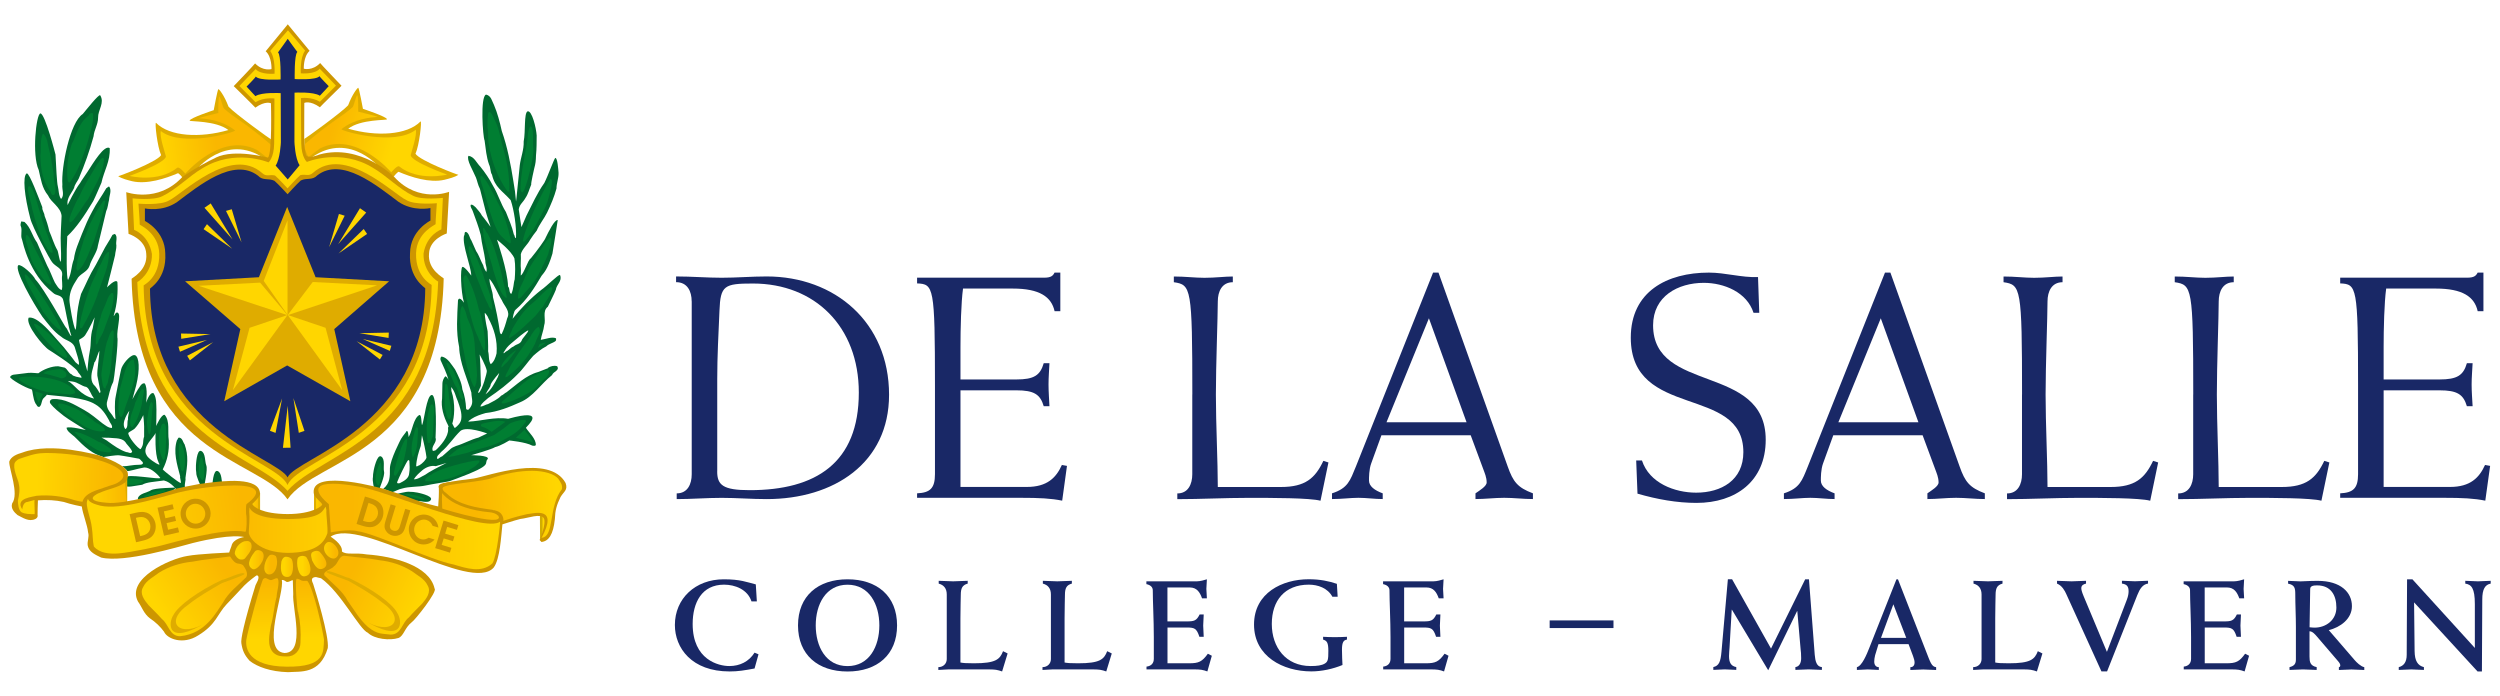 <?xml version="1.0" encoding="UTF-8"?>
<svg id="Layer_1" data-name="Layer 1" xmlns="http://www.w3.org/2000/svg" xmlns:xlink="http://www.w3.org/1999/xlink" viewBox="0 0 481.01 133.99">
  <defs>
    <style>
      .cls-1 {
        fill: #00692f;
      }

      .cls-1, .cls-2, .cls-3, .cls-4, .cls-5, .cls-6, .cls-7, .cls-8, .cls-9, .cls-10, .cls-11, .cls-12, .cls-13, .cls-14, .cls-15, .cls-16, .cls-17, .cls-18, .cls-19, .cls-20, .cls-21, .cls-22, .cls-23, .cls-24, .cls-25, .cls-26, .cls-27, .cls-28, .cls-29 {
        stroke-width: 0px;
      }

      .cls-30 {
        clip-path: url(#clippath);
      }

      .cls-2 {
        fill: none;
      }

      .cls-3 {
        fill: url(#linear-gradient);
      }

      .cls-4 {
        fill: #ffd600;
      }

      .cls-5 {
        fill: url(#linear-gradient-11);
      }

      .cls-6 {
        fill: url(#linear-gradient-12);
      }

      .cls-7 {
        fill: url(#linear-gradient-13);
      }

      .cls-8 {
        fill: url(#linear-gradient-10);
      }

      .cls-9 {
        fill: url(#linear-gradient-17);
      }

      .cls-10 {
        fill: url(#linear-gradient-16);
      }

      .cls-11 {
        fill: url(#linear-gradient-19);
      }

      .cls-12 {
        fill: url(#linear-gradient-15);
      }

      .cls-13 {
        fill: url(#linear-gradient-21);
      }

      .cls-14 {
        fill: url(#linear-gradient-18);
      }

      .cls-15 {
        fill: url(#linear-gradient-14);
      }

      .cls-16 {
        fill: url(#linear-gradient-20);
      }

      .cls-31 {
        clip-path: url(#clippath-1);
      }

      .cls-32 {
        clip-path: url(#clippath-4);
      }

      .cls-33 {
        clip-path: url(#clippath-3);
      }

      .cls-34 {
        clip-path: url(#clippath-2);
      }

      .cls-35 {
        clip-path: url(#clippath-7);
      }

      .cls-36 {
        clip-path: url(#clippath-8);
      }

      .cls-37 {
        clip-path: url(#clippath-6);
      }

      .cls-38 {
        clip-path: url(#clippath-5);
      }

      .cls-39 {
        clip-path: url(#clippath-9);
      }

      .cls-17 {
        fill: #cd9600;
      }

      .cls-18 {
        fill: #192866;
      }

      .cls-40 {
        clip-path: url(#clippath-20);
      }

      .cls-41 {
        clip-path: url(#clippath-14);
      }

      .cls-42 {
        clip-path: url(#clippath-13);
      }

      .cls-43 {
        clip-path: url(#clippath-12);
      }

      .cls-44 {
        clip-path: url(#clippath-10);
      }

      .cls-45 {
        clip-path: url(#clippath-15);
      }

      .cls-46 {
        clip-path: url(#clippath-17);
      }

      .cls-47 {
        clip-path: url(#clippath-16);
      }

      .cls-48 {
        clip-path: url(#clippath-19);
      }

      .cls-49 {
        clip-path: url(#clippath-11);
      }

      .cls-50 {
        clip-path: url(#clippath-18);
      }

      .cls-19 {
        fill: #dfac00;
      }

      .cls-20 {
        fill: #d2ad00;
      }

      .cls-21 {
        fill: url(#linear-gradient-4);
      }

      .cls-22 {
        fill: url(#linear-gradient-2);
      }

      .cls-23 {
        fill: url(#linear-gradient-3);
      }

      .cls-24 {
        fill: url(#linear-gradient-8);
      }

      .cls-25 {
        fill: url(#linear-gradient-9);
      }

      .cls-26 {
        fill: url(#linear-gradient-7);
      }

      .cls-27 {
        fill: url(#linear-gradient-5);
      }

      .cls-28 {
        fill: url(#linear-gradient-6);
      }

      .cls-29 {
        fill: #007e32;
      }
    </style>
    <clipPath id="clippath">
      <path class="cls-2" d="M104.12,102.91s1.27-1.79.96-2.56c-.31-.78-.26-1.09-.91-1.22l-.05,3.78Z"/>
    </clipPath>
    <linearGradient id="linear-gradient" x1="-653.87" y1="45.74" x2="-651.31" y2="45.74" gradientTransform="translate(362.34 82.95) scale(.39)" gradientUnits="userSpaceOnUse">
      <stop offset="0" stop-color="#ffd600"/>
      <stop offset="1" stop-color="#fab700"/>
    </linearGradient>
    <clipPath id="clippath-1">
      <polygon class="cls-2" points="48.05 97.23 49.76 98.43 49.76 95 48.05 97.23"/>
    </clipPath>
    <linearGradient id="linear-gradient-2" x1="-399.69" y1="172.96" x2="-397.13" y2="172.96" gradientTransform="translate(315.9 -19.19) scale(.67)" xlink:href="#linear-gradient"/>
    <clipPath id="clippath-2">
      <polygon class="cls-2" points="60.78 98.56 62.49 97.36 60.78 95.13 60.78 98.56"/>
    </clipPath>
    <linearGradient id="linear-gradient-3" x1="-388.59" y1="172.89" x2="-386.04" y2="172.89" gradientTransform="translate(320.94 -18.9) scale(.67)" xlink:href="#linear-gradient"/>
    <clipPath id="clippath-3">
      <path class="cls-2" d="M42.01,21.74s-3.95.97-3.72,1.01c1.21.07,4.46.34,6.94,2.35.09.34-10.2,3.34-14.29.11-.28,1.04.82,4.2.98,4.88-.05,1.28-7,3.76-7,3.76,0,0,5.5,1.39,9.2-1.58.4-.26,1.54,1.14,1.54,1.14,0,0,6.88-8.1,13.76-4.57.59.4,2.15,1.65,2.15,1.65,0,0,1.13-1.81.65-2.57-5.28-4.51-7.12-5.22-9.13-7.04-.25-.28-.6-2.05-.9-2.33-.22.22-.19,3.18-.19,3.18"/>
    </clipPath>
    <linearGradient id="linear-gradient-4" x1="18.8" y1="413.91" x2="21.36" y2="413.91" gradientTransform="translate(-53.14 1859.76) scale(4.43 -4.43)" xlink:href="#linear-gradient"/>
    <clipPath id="clippath-4">
      <path class="cls-2" d="M17.82,95.63s-1.37.23-.91,1.37c.45,1.14,7.54,1.14,7.54,1.14l-.46-5.94s-4.8.92-6.17,3.42"/>
    </clipPath>
    <linearGradient id="linear-gradient-5" x1="-26.96" y1="321.62" x2="-24.41" y2="321.62" gradientTransform="translate(97.38 -865.85) scale(2.99)" xlink:href="#linear-gradient"/>
    <clipPath id="clippath-5">
      <path class="cls-2" d="M67.84,20.62c-2.01,1.82-3.85,2.52-9.12,7.04-.48.76.65,2.57.65,2.57,0,0,1.56-1.24,2.15-1.64,6.87-3.54,13.76,4.57,13.76,4.57,0,0,1.13-1.4,1.53-1.14,3.71,2.96,9.21,1.57,9.21,1.57,0,0-6.95-2.48-7-3.75.16-.69,1.25-3.85.98-4.88-4.09,3.23-14.39.23-14.3-.11,2.48-2.01,5.73-2.28,6.94-2.36.24-.04-3.72-1.01-3.72-1.01,0,0,.04-2.96-.18-3.18-.3.29-.65,2.05-.9,2.34"/>
    </clipPath>
    <linearGradient id="linear-gradient-6" x1="161.72" y1="349" x2="164.28" y2="349" gradientTransform="translate(1731.88 800.06) rotate(-90) scale(4.76 -4.76)" xlink:href="#linear-gradient"/>
    <clipPath id="clippath-6">
      <path class="cls-2" d="M64.23,108.99c-.38.53-2.23.91-1.79,1.74,1.56,1.56,3.49,2.99,4.48,4.92,1.22,1.65,2.21,3.52,3.86,4.96,1.86,1.53,2.8,1.27,4.39,1.49,2.06,0,2.18-2.31,3.49-3.3.77-.9,1.74-1.81,2.58-2.68.78-.93,1.8-2.21,1.03-3.49-.59-1.28-1.99-1.93-3.02-2.73-1.9-1.19-4.02-1.87-6.32-2.12-2.06-.4-4.21-.53-6.32-.81-.12-.03-.23-.04-.33-.04-1.11,0-1.18,1.49-2.06,2.06"/>
    </clipPath>
    <linearGradient id="linear-gradient-7" x1="146.42" y1="371.03" x2="148.98" y2="371.03" gradientTransform="translate(2187.53 957.37) rotate(-90) scale(5.7 -5.7)" xlink:href="#linear-gradient"/>
    <clipPath id="clippath-7">
      <path class="cls-2" d="M63.26,97c.13,1.24.39,5.43.39,5.43,0,0,3.39-.7,5.17-.22,3.39.43,14.11,5.59,18.45,6.4,2.5.75,5.33,1.68,7.45-.18.9-1.28,1.57-8.03,1.5-8.06-2.96,2.25-22.35-6.08-27.23-6.76-2.17-.38-3.78-.54-4.95-.54-5.82,0-.77,3.93-.77,3.93"/>
    </clipPath>
    <linearGradient id="linear-gradient-8" x1="117.89" y1="353.76" x2="120.44" y2="353.76" gradientTransform="translate(3780.93 1352.99) rotate(-90) scale(10.47 -10.47)" xlink:href="#linear-gradient"/>
    <clipPath id="clippath-8">
      <path class="cls-2" d="M102.23,90.59c-2.14,0-4.85.43-8.08,1.55-3.16.8-10.02,1-9.07,2.1-.06,1.72-.08,2.02.01,3.61-.05.02,13.93,4.31,10.31.78l-.06-.11-.43-.36c2.09.21,1.99,2.01,1.93,2.05,2.8-.93,3.63-1.04,4.57-1.29,1.17-.09,6.21-1.69,2.76,4.61l.15-.08c2.38-.31,1.17-6,3.8-9.34.13-.84-.22-1.24-.72-2.02-.73-.83-2.49-1.51-5.17-1.51h0Z"/>
    </clipPath>
    <linearGradient id="linear-gradient-9" x1="134.88" y1="340.34" x2="137.44" y2="340.34" gradientTransform="translate(932.77 -1986.7) rotate(-180) scale(6.12 -6.12)" xlink:href="#linear-gradient"/>
    <clipPath id="clippath-9">
      <path class="cls-2" d="M55.38,99.86c-7.01,0-7.37-2.25-7.37-2.25l-.06.81c.14,1.2-.04,2.94-.09,4.06.09.94,1.85,3.84,7.56,3.9,5.14-.08,6.87-1.7,7.57-3.78.12-1.11-.27-3.71-.19-4.39l-.12-.71c-.62.53-.43,2.36-7.31,2.36"/>
    </clipPath>
    <linearGradient id="linear-gradient-10" x1="123.6" y1="351.24" x2="126.16" y2="351.24" gradientTransform="translate(1195.17 -3102.91) rotate(-180) scale(9.12 -9.12)" xlink:href="#linear-gradient"/>
    <clipPath id="clippath-10">
      <path class="cls-2" d="M44.93,93.42c-3.78,0-9.08.85-11.72,1.65-4.01,1.1-11.07,3.28-14.57,2.04-1.68-.48-1.7-1.11-1.7-1.11-.04.06-.12.1-.11.2-.52,1.02.68,3.47.85,5.39.19,1.15.12,2.4.37,3.55,1.15,1.34,3.08,1.47,4.8,1.34,2.52-.22,7.9-1.41,8.21-1.53,1.84-.44,12.09-3.52,16.15-2.63.25-.1.34-2.54.13-3.51-.03-.19-.03-1.62.07-1.75l.03-.07c3.64-2.71,1.36-3.59-2.48-3.59h-.01Z"/>
    </clipPath>
    <linearGradient id="linear-gradient-11" x1="52.71" y1="384.74" x2="55.26" y2="384.74" gradientTransform="translate(-439.99 3491.35) scale(8.81 -8.81)" xlink:href="#linear-gradient"/>
    <clipPath id="clippath-11">
      <path class="cls-2" d="M6.65,96.2h0,0ZM8.39,87.18c-1.74.02-3.24.65-4.79,1.15-.41.25-.85.6-.85,1.12-.16,1.12.9,3.3.85,3.58.28,1.09.09,2.27-.16,3.3.03.72.11,1.78.67,2.21.75.4,1.63.38,2.56.38.03.02,0-.67-.02-1.36-.03-.67-.04-1.34-.01-1.36l-1.37.38c-.93.03-.98,1.53-.98,1.43-1.5-2.19,2.07-2.4,2.73-2.62,2.55-.22,5.07.09,7.32.84.59.18,1.54.32,1.52.32.49-1.76,2.87-2.25,4.33-2.78,1.06-.44,2.27-.53,3.12-1.4,1.92-1.86-3.29-3.57-4.2-3.79-2.47-.87-6.68-1.42-9.98-1.42-.25,0-.5,0-.74.01"/>
    </clipPath>
    <linearGradient id="linear-gradient-12" x1="25.94" y1="386.75" x2="28.5" y2="386.75" gradientTransform="translate(-2166.38 -60.1) rotate(90) scale(5.64 -5.64)" xlink:href="#linear-gradient"/>
    <clipPath id="clippath-12">
      <path class="cls-2" d="M36.89,108.08c-2.3.25-4.42.93-6.32,2.12-1.02.81-2.43,1.46-3.02,2.74-.78,1.27.25,2.55,1.02,3.49.84.87,1.81,1.78,2.59,2.68,1.31,1,1.43,3.3,3.49,3.3,5.01-.48,7.04-4.8,8.25-6.45,1-1.93,2.93-3.36,4.49-4.92.43-.84-.27-1.78-.64-2.31-.97-.62-1.19.3-2.49-1.67-2.12.28-5.3.62-7.36,1.03"/>
    </clipPath>
    <linearGradient id="linear-gradient-13" x1="53.03" y1="415.24" x2="55.58" y2="415.24" gradientTransform="translate(-275.68 2511.2) scale(5.77 -5.77)" xlink:href="#linear-gradient"/>
    <clipPath id="clippath-13">
      <path class="cls-2" d="M50.71,111.36c-.34-.16-3.17,10.52-3.32,11.76-.19,1.65.45,5.07,7.7,5.15,7.6.11,7.12-2.85,7.25-5.22-.37-2.29-1.98-9.67-3.17-11.24-.13-.08-.31-.06-.51-.05-.19.02-.41.03-.61-.05-.36-.15-.68-.43-.99-.33-.34.25.09,6.22.31,6.41.41,1.83.56,3.83.44,5.85,0,1.47-1.08,2.68-2.57,2.67-1.31-.01-1.9-.1-2.62-.72-1.34-1.31-.75-3.64-.49-5.27.52-1.74.59-3.69,1.09-5.46,0-.84.62-2.73.25-3.5-.18-.21-.47-.07-.77.07-.24.11-.49.22-.7.17-.38-.09-.69-.38-.97-.38-.1,0-.21.04-.31.15"/>
    </clipPath>
    <linearGradient id="linear-gradient-14" x1="117.52" y1="439.39" x2="120.08" y2="439.39" gradientTransform="translate(1942.5 628.21) rotate(-90) scale(4.3 -4.3)" xlink:href="#linear-gradient"/>
    <clipPath id="clippath-14">
      <path class="cls-2" d="M47.38,104.11c-.8-.06-2.2,1.04-2.21,2.46.18.44.5.88.97,1.06.34.06.72.06.97-.16.66-.87,1.59-1.77,1.22-2.89-.14-.29-.42-.49-.75-.49-.06,0-.13,0-.19.02"/>
    </clipPath>
    <linearGradient id="linear-gradient-15" x1="-171.41" y1="267.62" x2="-168.85" y2="267.62" gradientTransform="translate(261.88 -232.5) scale(1.26)" xlink:href="#linear-gradient"/>
    <clipPath id="clippath-15">
      <path class="cls-2" d="M63.31,104.27c-.21,0-.4.08-.57.25-1.39,1.45,1.19,3.84,2.1,2.61.85-.95-.48-2.86-1.53-2.86h0Z"/>
    </clipPath>
    <linearGradient id="linear-gradient-16" x1="-204.23" y1="252" x2="-201.67" y2="252" gradientTransform="translate(284.37 -167.66) scale(1.09)" xlink:href="#linear-gradient"/>
    <clipPath id="clippath-16">
      <path class="cls-2" d="M60.02,106.3c-.34.47-.04,1.03.03,1.53.31.56.97,2.14,2.17,1.53,1.56-.76-.48-2.93-.73-3.21-.18-.12-.37-.17-.56-.17-.31,0-.63.13-.9.32"/>
    </clipPath>
    <linearGradient id="linear-gradient-17" x1="-189.79" y1="258.95" x2="-187.23" y2="258.95" gradientTransform="translate(277.91 -189.54) scale(1.15)" xlink:href="#linear-gradient"/>
    <clipPath id="clippath-17">
      <path class="cls-2" d="M49.07,106.07c-.56.72-1.89,2.52-.6,3.34.66.51,1.68-.72,1.87-1.19.22-.24.75-1.53.03-2.12-.2-.16-.48-.26-.73-.26-.21,0-.41.07-.57.23"/>
    </clipPath>
    <linearGradient id="linear-gradient-18" x1="-208.84" y1="254.16" x2="-206.29" y2="254.16" gradientTransform="translate(277.61 -171.64) scale(1.1)" xlink:href="#linear-gradient"/>
    <clipPath id="clippath-18">
      <path class="cls-2" d="M51.89,106.81c-.87.72-1.67,3.24-.31,3.7,1.59.28,2.09-2.46,1.49-3.52-.21-.15-.49-.27-.78-.27-.14,0-.27.03-.4.09"/>
    </clipPath>
    <linearGradient id="linear-gradient-19" x1="-248.53" y1="239.26" x2="-245.98" y2="239.26" gradientTransform="translate(290.73 -122.17) scale(.97)" xlink:href="#linear-gradient"/>
    <clipPath id="clippath-19">
      <path class="cls-2" d="M57.32,107.31c-.43,1.03.06,3.82,1.34,3.57,1.88-.31.84-2.85.28-3.69-.19-.16-.47-.24-.74-.24-.34,0-.67.12-.88.36"/>
    </clipPath>
    <linearGradient id="linear-gradient-20" x1="-231.52" y1="244.34" x2="-228.96" y2="244.34" gradientTransform="translate(289.71 -136.39)" xlink:href="#linear-gradient"/>
    <clipPath id="clippath-20">
      <path class="cls-2" d="M54.14,108.02c-.1.81-.4,3.03,1.15,2.99,1.32.03,1.22-2.61.87-3.36-.25-.4-.72-.53-1.18-.53-.5.07-.69.5-.84.91"/>
    </clipPath>
    <linearGradient id="linear-gradient-21" x1="-265.87" y1="232.22" x2="-263.32" y2="232.22" gradientTransform="translate(296.68 -102.83) scale(.91)" xlink:href="#linear-gradient"/>
  </defs>
  <g>
    <path class="cls-18" d="M133.08,57.98c0-1.9-.8-3.69-3-3.69v-1.1c3,0,5.89.25,8.77.25s5.77-.25,8.65-.25c13.13,0,23.56,8.84,23.56,22.77,0,13.14-10.62,20.07-23.56,20.07-2.89,0-5.77-.24-8.65-.24s-5.77.24-8.65.24v-1.1c2.09,0,2.89-1.78,2.89-3.68v-33.26ZM137.99,90.69c0,2.64,1.11,3.62,6.26,3.62,12.7,0,20.99-5.21,20.99-18.78,0-12.7-8.47-20.98-20.37-20.98-5.52,0-6.26.37-6.44,5.22-.19,4.42-.43,8.77-.43,13.19v17.73Z"/>
    <path class="cls-18" d="M204.02,59.88h-1.11c-.61-2.76-2.88-4.36-8.04-4.36h-9.58c-.37,2.7-.49,7.67-.49,11.29v6.2h10.74c3.44,0,4.6-.8,5.28-3.13h1.1c-.06,1.29-.18,2.7-.18,4.11s.12,2.82.18,4.17h-1.1c-.67-2.27-1.84-3.06-5.28-3.06h-10.74v18.59h12.76c3.93,0,5.65-1.78,6.75-4.23l.98.18-.92,6.69c-2.15-.43-4.23-.55-8.16-.55h-19.76v-.86c2.52-.12,3.44-.98,3.44-3.69v-17.06c0-19.03-.25-19.51-3.44-19.64v-1.1h24.43c1.35,0,1.72-.37,2.02-.98h1.11v7.43Z"/>
    <path class="cls-18" d="M229.41,75.9c0-20.62-.24-21.11-3.56-21.6v-1.1c2.21,0,4.05.25,5.89.25,2.08,0,3.93-.25,5.46-.25v1.1c-2.09,0-2.89,1.78-2.89,3.69,0,2.94-.37,12.27-.37,17.92s.37,13.01.37,17.79h12.15c4.66,0,6.57-1.66,8.16-5.03l.98.31-1.53,7.36c-2.08-.55-9.33-.55-13.87-.55s-9.15.25-13.68.25v-1.1c2.08,0,2.88-1.78,2.88-3.69v-15.34Z"/>
    <path class="cls-18" d="M265.79,83.75l-1.96,5.4c-.43,1.16-.43,2.7-.43,3.31,0,1.1,1.1,1.9,2.64,2.46v1.1c-1.54,0-3.13-.24-4.67-.24s-3.19.24-5.09.24v-1.1c3.07-.98,3.49-2.46,4.6-5.16l14.85-37.31h1.04l13.32,37.31c1.04,2.95,1.9,4.05,4.85,5.16v1.1c-1.84,0-3.68-.24-5.52-.24s-3.68.24-5.53.24v-1.1c.8-.56,2.15-1.36,2.15-2.09,0-.98-.37-1.78-.68-2.64l-2.39-6.44h-17.18ZM266.77,81.24h15.4l-7.24-20-8.16,20Z"/>
    <path class="cls-18" d="M337.39,60.19c-1.29-3.99-5.7-5.77-9.57-5.77-4.97,0-9.76,2.58-9.76,8.16,0,13.19,21.67,7.37,21.67,22.03,0,7.98-5.77,12.15-13.32,12.15-3.74,0-7.55-.68-11.35-1.78l-.25-6.38h1.11c1.41,4.36,6.32,6.19,10.43,6.19,4.84,0,9.08-2.4,9.08-7.79,0-13.01-21.66-6.2-21.66-22.03,0-8.9,7-12.52,15.03-12.52,3.19,0,6.26.98,9.45.86l.24,6.87h-1.11Z"/>
    <path class="cls-18" d="M352.73,83.75l-1.96,5.4c-.43,1.16-.43,2.7-.43,3.31,0,1.1,1.1,1.9,2.64,2.46v1.1c-1.54,0-3.13-.24-4.66-.24s-3.19.24-5.09.24v-1.1c3.07-.98,3.5-2.46,4.6-5.16l14.85-37.31h1.04l13.32,37.31c1.04,2.95,1.9,4.05,4.85,5.16v1.1c-1.85,0-3.68-.24-5.53-.24s-3.68.24-5.52.24v-1.1c.8-.56,2.15-1.36,2.15-2.09,0-.98-.37-1.78-.68-2.64l-2.39-6.44h-17.18ZM353.71,81.24h15.4l-7.24-20-8.16,20Z"/>
    <path class="cls-18" d="M389.05,75.9c0-20.62-.24-21.11-3.56-21.6v-1.1c2.21,0,4.05.25,5.89.25,2.08,0,3.92-.25,5.46-.25v1.1c-2.08,0-2.89,1.78-2.89,3.69,0,2.94-.37,12.27-.37,17.92s.37,13.01.37,17.79h12.15c4.67,0,6.57-1.66,8.16-5.03l.98.31-1.53,7.36c-2.09-.55-9.33-.55-13.87-.55s-9.14.25-13.68.25v-1.1c2.08,0,2.88-1.78,2.88-3.69v-15.34Z"/>
    <path class="cls-18" d="M421.99,75.9c0-20.62-.24-21.11-3.56-21.6v-1.1c2.21,0,4.05.25,5.89.25,2.08,0,3.93-.25,5.46-.25v1.1c-2.09,0-2.89,1.78-2.89,3.69,0,2.94-.36,12.27-.36,17.92s.36,13.01.36,17.79h12.15c4.66,0,6.57-1.66,8.16-5.03l.98.31-1.53,7.36c-2.09-.55-9.33-.55-13.87-.55s-9.15.25-13.69.25v-1.1c2.09,0,2.89-1.78,2.89-3.69v-15.34Z"/>
    <path class="cls-18" d="M477.83,59.88h-1.11c-.61-2.76-2.88-4.36-8.04-4.36h-9.57c-.37,2.7-.49,7.67-.49,11.29v6.2h10.74c3.44,0,4.6-.8,5.28-3.13h1.1c-.06,1.29-.19,2.7-.19,4.11s.12,2.82.19,4.17h-1.1c-.68-2.27-1.84-3.06-5.28-3.06h-10.74v18.59h12.76c3.93,0,5.64-1.78,6.75-4.23l.98.18-.93,6.69c-2.15-.43-4.23-.55-8.16-.55h-19.76v-.86c2.52-.12,3.44-.98,3.44-3.69v-17.06c0-19.03-.25-19.51-3.44-19.64v-1.1h24.42c1.35,0,1.72-.37,2.03-.98h1.11v7.43Z"/>
  </g>
  <g>
    <path class="cls-18" d="M145.62,115.71h-1.03c-.76-2.31-3.17-3.22-5.28-3.22-4.27,0-6.04,3.44-6.04,7.56,0,6.93,5.01,8.1,7.05,8.1s3.78-.86,4.86-2.58l.76.32-.76,2.73c-1.97.37-3.19.57-4.79.57-7.32,0-10.54-4.52-10.54-8.94,0-5.06,3.91-8.79,9.41-8.79,3.19,0,4.42.54,6.16.98l.2,3.27Z"/>
    <path class="cls-18" d="M163.07,111.46c5.67,0,9.53,3.19,9.53,8.87s-3.86,8.87-9.53,8.87-9.53-3.19-9.53-8.87,3.86-8.87,9.53-8.87ZM163.07,128.16c4.18,0,6.12-3.78,6.12-7.83s-1.94-7.83-6.12-7.83-6.12,3.78-6.12,7.83,1.94,7.83,6.12,7.83Z"/>
    <path class="cls-18" d="M180.54,128.36c.96,0,1.62-.69,1.62-1.55v-12.43c0-1.2-.61-1.84-1.55-2.09v-.54c.93,0,1.84.1,2.78.1s1.87-.1,2.8-.1v.54c-1.01.27-1.33.86-1.33,2.16,0,.74-.07,2.31-.07,4.52v8.5c.54.1,1.01.15,2.6.15,4.22,0,4.99-.76,5.6-2.33l.88.44-1.06,3.46c-.39-.15-.79-.25-1.18-.32-.39-.05-.79-.07-1.18-.07h-8.05c-.3,0-.61.02-.93.05-.32.02-.61.05-.93.05v-.54Z"/>
    <path class="cls-18" d="M200.58,128.36c.96,0,1.62-.69,1.62-1.55v-12.43c0-1.2-.61-1.84-1.55-2.09v-.54c.93,0,1.84.1,2.78.1s1.87-.1,2.8-.1v.54c-1.01.27-1.33.86-1.33,2.16,0,.74-.07,2.31-.07,4.52v8.5c.54.1,1.01.15,2.6.15,4.22,0,4.99-.76,5.6-2.33l.88.44-1.06,3.46c-.39-.15-.79-.25-1.18-.32-.39-.05-.79-.07-1.18-.07h-8.05c-.3,0-.61.02-.93.05-.32.02-.61.05-.93.05v-.54Z"/>
    <path class="cls-18" d="M220.58,128.26c.96-.1,1.42-.69,1.42-1.5v-4.15c0-3.34-.2-6.85-.2-9.04,0-.61-.47-1.03-1.23-1.18v-.54h9.7c.66,0,1.5-.25,1.94-.39,0,.64-.1,1.23-.1,1.84s.1,1.2.1,1.82h-.93c-.42-1.18-1.01-2.09-2.36-2.09h-4.3v6.53h3.71c1.42,0,1.89-.12,2.48-1.33h.79c0,.71-.1,1.43-.1,2.14s.1,1.45.1,2.16h-.83c-.54-1.69-1.01-1.79-2.43-1.79h-3.71v6.88h4.18c1.82,0,2.48-.3,3.59-1.84l.76.39-.86,3.02c-.37-.15-.76-.25-1.15-.32-.37-.05-.76-.07-1.15-.07h-9.41v-.54Z"/>
    <path class="cls-18" d="M257.37,114.82h-1.01c-.91-1.69-2.8-2.33-4.54-2.33-4.64,0-7.12,3.07-7.12,7.56s2.7,8.1,7.47,8.1c1.28,0,2.14-.12,2.75-.49.59-.37.66-.79.66-2.41s-.27-1.96-1.01-2.19v-.54c.76.05,1.52.07,2.31.07s1.52-.03,2.28-.07v.54c-.64.1-.96.49-.96,1.94,0,1.35.07,2.14.1,2.95-1.84.76-4,1.23-5.99,1.23-5.43,0-11.03-2.87-11.03-9.01s5.5-8.72,10.51-8.72c2.24,0,3.91.37,5.43.88l.15,2.48Z"/>
    <path class="cls-18" d="M266.12,128.26c.96-.1,1.42-.69,1.42-1.5v-4.15c0-3.34-.2-6.85-.2-9.04,0-.61-.47-1.03-1.23-1.18v-.54h9.7c.66,0,1.5-.25,1.94-.39,0,.64-.1,1.23-.1,1.84s.1,1.2.1,1.82h-.93c-.42-1.18-1.01-2.09-2.36-2.09h-4.3v6.53h3.71c1.42,0,1.89-.12,2.48-1.33h.79c0,.71-.1,1.43-.1,2.14s.1,1.45.1,2.16h-.83c-.54-1.69-1.01-1.79-2.43-1.79h-3.71v6.88h4.18c1.82,0,2.48-.3,3.59-1.84l.76.39-.86,3.02c-.37-.15-.76-.25-1.15-.32-.37-.05-.76-.07-1.15-.07h-9.41v-.54Z"/>
    <path class="cls-18" d="M298.16,119.37h12.28v1.47h-12.28v-1.47Z"/>
    <path class="cls-18" d="M347.31,111.46h.74l1.11,14.51c.1,1.23.37,2.33,1.38,2.38v.54c-.86,0-1.7-.1-2.55-.1s-1.69.1-2.55.1v-.54c.81-.1,1.11-.88,1.11-1.7s-.05-1.33-.1-1.67l-.64-7.39h-.05l-5.55,11.37-6.97-11.64h-.05l-.42,7.29c-.02.34-.1,1.08-.1,1.6,0,1.28.37,1.94,1.4,2.14v.54c-.74,0-1.47-.1-2.21-.1s-1.47.1-2.21.1v-.54c1.11-.25,1.4-1.06,1.57-2.95l1.23-13.95h.81l7.49,13.34,6.58-13.34Z"/>
    <path class="cls-18" d="M361.44,123.91l-.66,2.16c-.12.42-.17.96-.17,1.23,0,.59.29,1.06.88,1.06v.54c-.71,0-1.4-.1-2.11-.1s-1.4.1-2.11.1v-.54c.98-.2,1.92-2.51,2.38-3.68l5.23-13.21h.3l5.38,13.8c.86,2.19,1.08,3,1.96,3.1v.54c-.84,0-1.65-.1-2.48-.1s-1.65.1-2.48.1v-.54c.52,0,.81-.34.81-.91,0-.34-.12-.76-.3-1.25l-.86-2.28h-5.77ZM366.77,122.73l-2.48-6.46-2.38,6.46h4.86Z"/>
    <path class="cls-18" d="M379.64,128.36c.96,0,1.62-.69,1.62-1.55v-12.43c0-1.2-.61-1.84-1.55-2.09v-.54c.93,0,1.84.1,2.78.1s1.87-.1,2.8-.1v.54c-1.01.27-1.33.86-1.33,2.16,0,.74-.07,2.31-.07,4.52v8.5c.54.1,1.01.15,2.6.15,4.22,0,4.99-.76,5.6-2.33l.88.44-1.06,3.46c-.39-.15-.79-.25-1.18-.32-.39-.05-.79-.07-1.18-.07h-8.05c-.3,0-.61.02-.93.05-.32.02-.61.05-.93.05v-.54Z"/>
    <path class="cls-18" d="M404.33,129.19l-6.78-14.91c-.27-.61-.81-1.62-1.77-1.99v-.54c.93,0,1.87.1,2.8.1s1.84-.1,2.78-.1v.54c-.47.1-.91.32-.91.88,0,.22.07.64.44,1.52l4.49,10.73,3.83-10.02c.27-.69.34-1.25.34-1.62,0-.96-.32-1.35-1.28-1.5v-.54c.84,0,1.67.1,2.51.1s1.67-.1,2.51-.1v.54c-1.01.15-1.57.98-2.06,2.21l-5.82,14.69h-1.08Z"/>
    <path class="cls-18" d="M420.15,128.26c.96-.1,1.42-.69,1.42-1.5v-4.15c0-3.34-.2-6.85-.2-9.04,0-.61-.47-1.03-1.23-1.18v-.54h9.7c.66,0,1.5-.25,1.94-.39,0,.64-.1,1.23-.1,1.84s.1,1.2.1,1.82h-.93c-.42-1.18-1.01-2.09-2.36-2.09h-4.3v6.53h3.71c1.42,0,1.89-.12,2.48-1.33h.79c0,.71-.1,1.43-.1,2.14s.1,1.45.1,2.16h-.83c-.54-1.69-1.01-1.79-2.43-1.79h-3.71v6.88h4.18c1.82,0,2.48-.3,3.59-1.84l.76.39-.86,3.02c-.37-.15-.76-.25-1.15-.32-.37-.05-.76-.07-1.15-.07h-9.41v-.54Z"/>
    <path class="cls-18" d="M440.51,128.36c.84-.2,1.23-.59,1.23-1.43v-6.31c0-2.11-.12-4.22-.12-6.31,0-1.15-.12-1.77-1.38-2.01v-.54c.79,0,1.6.1,2.38.1.74,0,1.47-.1,3.32-.1,4.42,0,6.58,2.21,6.58,4.86,0,2.48-2.26,4.08-4.45,4.62l4.96,5.75c.37.44,1.2,1.25,1.87,1.38v.54c-.81,0-1.65-.1-2.46-.1s-1.62.1-2.43.1v-.54c.17-.03.24-.12.27-.3,0-.22-.07-.44-.37-.79l-4.08-4.76c-.37-.42-.88-1.06-1.47-1.06v4.86c0,1.03.12,1.77,1.38,2.04v.54c-.88,0-1.74-.1-2.63-.1s-1.72.1-2.6.1v-.54ZM444.37,120.69c.37.03.66.07.96.07,2.26,0,4.2-1.52,4.2-3.86s-1.03-4.27-3.71-4.27c-.64,0-1.33.07-1.33.69l-.12,7.37Z"/>
    <path class="cls-18" d="M461.54,128.36c.96-.25,1.52-.98,1.52-2.36l.07-14.54h1.03l12.01,13.21v-8.45c0-3.05-.66-3.76-1.84-3.93v-.54c.81,0,1.62.1,2.43.1s1.65-.1,2.46-.1v.54c-1.08.2-1.62,1.06-1.62,3.05l-.07,13.85h-.84l-12.21-13.29.1,9.36c.02,1.92.61,2.8,1.79,3.1v.54c-.81,0-1.62-.1-2.43-.1s-1.6.1-2.41.1v-.54Z"/>
  </g>
  <g>
    <g>
      <path class="cls-1" d="M35.67,92.06c.39-2.62.63-4.35-.15-6.56-.34-.43-.38-1.21-1.06-1.31-.25.03-.22.34-.41.5-.75,2.24.01,4.66.62,6.96-.13.13.29,1.31.07,1.27-.38-.06-3.21-2.3-3.43-2.61.86-1.64,1.29-3.54,1.16-5.63-.25-1.62.28-3.62-.78-4.86-.62-.19-1.64,2.14-1.64,2.14,0,0,.08-2.54.05-3.13-.06-1.09.06-2.28-.56-3.18-.78-.28-1.43,1.85-1.43,1.85,0,0,.4-2.93-.29-3.75-.44-.06-.78.38-.97.72-.25.25-1.37,2.34-1.37,2.34,0,0,.52-1.96.72-2.65.79-3.25.54-5.43-.16-5.79-.7-.35-2.18,1.31-2.62,2.36-.19.31-1.03,5.04-1.15,5.51-.25,1.09-.17,3.05-.05,4.36-.16.22-.66-.88-.79-.94-.59-.68-1.12-1.56-.78-2.55.34-1.15.53-2.43,1.09-3.52.21-.15,1.09-8.04.84-8.69-.13-1.59.75-4.26.12-4.7-.51-.37-.73.87-.82.5.7-2.14.83-4.8.71-6.45-.38-.68-2,1.05-2,1.05,0,0,1.4-5.44,1.55-6.18.04-.65.28-1.22.25-1.9-.16-.75.31-1.65-.25-2.18-.21-.06-.31.12-.5.15-.56,1.12-1.31,2.09-1.84,3.21-.43.84-.87,1.65-1.34,2.52-1.43,2.37-1.63,3.16-2.87,5.65-1.03,3.63-.76,6.04-1.05,6.89-.4-.41-1.21-5.15-1.18-5.77.03-1.62.65-2.72,1.43-3.93.56-1.12,1.99-1.36,2.43-2.58.31-1.22,1.49-2.65,1.62-3.92l1.59-6.62c.34-.68.37-1.5.56-2.21.03-.81.53-1.71.06-2.49-.31-.13-.34.22-.6.28-.84,1.49-1.87,2.83-2.68,4.42-.78,1.4-1.4,2.87-2,4.36-.59,1.59-1.34,3.12-1.55,4.86-.56,1.47-.4,2.56-1.11,3.99-.35-.07-.33-5.59-.17-8.39,1.75-1.66,3.25-3.86,4.99-6.75.56-1.12,1.06-2.37,1.59-3.55.47-2.24,1.74-4.17,1.59-6.67-1.06-.65-3.09,2.74-4.3,4.61-.44.72-1,1.4-1.4,2.12-1,1.27-2.4,4.24-2.4,4.24-.25-1.34.81-2.31,1.25-3.31.12-.69.62-1.21.9-1.81,1.12-2.62,2.09-5.32,2.84-8.1.12-1.28.87-2.27.87-3.58-.03-1.53,1.31-2.86.41-4.33-.28-.25-2.68,2.8-3.36,3.61-2.45,1.57-4.17,10.25-3.92,13.58-.12.97.47,2.02-.25,2.77-.5-.71-.41-1.64-.63-2.48-.16-.5-.33-3.83-.44-6.07,0,0-2.02-7.96-2.92-7.92-.8.18-1.65,8-.31,10.89.41,1.74.62,3.46,1.78,4.87.62,1.43,2.46,2.24,2.62,3.96-.06,1.87-.25,3.77-.15,5.67,0,.37.15,2.83-.04,3.13-.15.19-.5-2.14-.62-2.2-.68-1.18-1-2.43-1.56-3.67-.22-1.03-.53-1.99-.9-2.93-.03-.62-.5-1.02-.44-1.68-.65-1.65-2.46-6.57-2.99-6.51-.84.53-.46,4.32.67,8.64.36,1.64,3.82,8.03,4.21,8.46.63.87,2.06,1.15,1.93,2.46-.16,1.02.19,2.07-.09,2.9-.62-.19-.97-.94-1.31-1.44-.28-.5-1.12-2.71-1.49-3.27-.34-.71-1.94-4.42-1.94-4.42-1-1.38-1.18-2.86-2.42-3.98-.16-.03-.62-.1-.62-.1,0,0-.19.53-.13.81.41.8-.09,1.87.28,2.68.21.72,1.34,6.53,5.92,10.21.71.69,1.38.31,1.94,1.21.47,1.66.98,5.25,1.62,7.07-.13.34-.86-1.56-1.04-1.56-.31-.34-4.14-7.41-5.89-9.28-.34-.82-2.68-2.99-3.27-2.71-.84.84,2.87,7.3,4.64,9.91,1.09,1.37,2.15,2.86,3.64,3.86.78.72,2.09.81,2.56,1.93.25.9,1.12,3.27.75,3.46l-.59-.5c-.97-1.34-1.26-1.57-2.23-2.85l-2.3-2.6c-.65-.72-2.98-3.42-4.48-3.12-.67,1.32,2.88,5.6,3.94,6.22,0,0,4.51,2.8,5.47,4.07,0,.22.95,1.06.73,1.28-.38-.09-1.62-.25-1.84-.65-.62-.22-.8-1-1.36-1.31l-1.23-.26c-1.21-.06-2.96.63-3.83,1.34.05.04-1.32-.14-1.94-.07l-2.51.31c-.37.03-.75.06-.99.46-.16.31,2.93,2.14,4.15,2.41.19.13.21,1.79.74,2.72.22.19.31.78.78.62.56-.56.25-1.28.93-1.81.68-.56.29-.58.63-.47,2.79.32,7,.47,9.15,1.81,1.21.69,1.99,1.87,2.65,3.08.16.53.72.93.56,1.47-.72,0-1.27-.53-1.8-.87-1.15-.9-2.3-1.9-3.55-2.59-1.9-1.03-3.74-2.25-6.04-2.09-.4.03-.68.37-.5.78.72.99,1.74,1.72,2.65,2.46.84.66,3.31,2.12,4.21,2.71.13.06-3-.78-3.71-.44.09.66.81,1.09,1.21,1.46.53.28,2.46,2.8,4.7,3.72,0,0,.38.2,1.19.45.28-.04,2.35-.4,3.04-.33.75.08,3.62.62,3.62.62.4,0,.59.47.87.66.22.4-.16.53-.5.53-1.43,0-2.48.31-3.12.29-.05-.02-.3-.02-.35-.05.33.3.82.6,1.01.96.09.17,1.91-.43,3.27-.67,1.03-.06,2.43,1.11,3.08,1.98.34.5-7.02-.97-6.48.02,0,.81-.37,1.26-.2,1.49.34.43,1.54.07,3.23-.17.78-.49,2.31-.56,4.16-.82.59.13,1.54.6,2.58,1.94l1.56-.34c-.33-.55.16-1.88,0-2.03M15.2,65.45c.16-.28.69-.32,1.18-.95.72-1.06,1.83-3.45,1.83-3.45,0,0-.32,1.75-.35,2.03-.55,1.7-.26,3.07-.6,4.57-.22.9-.45,3.8-.45,3.8,0,0-1.68-5.83-1.6-5.99M13.05,73.29l.95.13c.96.12,1.68.87,2.61,1.03.44.26.46.45.92,1.29.06.28.68,1.03.53.94-2.69-.64-3.66-2.69-5.01-3.39M18.3,74.28c-.97-.75-.78-2.24-.47-3.27.51-2,.25-1.06.5-1.5.13-.16.65-1.96.8-1.96-.04,1.27-.49,3.68-.4,4.74l.6,3.09c-.18.59-.14.02-1.04-1.1M24.88,79.04s-.36,1.47-.23,1.6c-.28.59.09,1.56-.53,1.93-.99-1.2.76-3.53.76-3.53M24.31,86.99c-1.28-.43-2.4-1.24-3.52-2.05-.06-.13-1.25-.74-1.25-.74l1.49.03c1.21.16,2.6-.1,3.28,1.11.41.53.87.93,1.12,1.53-.19.59-.75.09-1.12.12M27.71,84.05c-.32,1.01.06,1.34-.65,2.37-.5-.03-2.6-2.59-2.35-3.15.17-.19,1-.59,1.21-.81,1.01-1.08,1.64-2.59,1.64-2.59,0,0,.16,1.37.17,2.17v2.01ZM30.61,89.4c-.56-.15-2.19-1.27-2.41-1.83-.96-1.62,1.41-3.32,1.73-4.28,0,0-.18,4.11.52,5.51,0,.19.35.54.17.61"/>
      <path class="cls-29" d="M24.42,92.38c0-.39.95-.34.95-.34.95.17,2.2.17,2.22.61-.73.45-1.91.79-3.09.56,0,0-.07-.2-.07-.83"/>
      <polygon class="cls-19" points="24.48 92.03 24.48 96.61 23.87 96.65 23.98 91.98 24.48 92.03"/>
    </g>
    <g class="cls-30">
      <rect class="cls-3" x="104.12" y="99.13" width="1.27" height="3.78"/>
    </g>
    <polygon class="cls-20" points="103.91 103.89 104.24 103.14 104.38 102.83 104.38 99.06 103.88 98.8 103.91 103.89"/>
    <g class="cls-31">
      <rect class="cls-22" x="48.05" y="95" width="1.71" height="3.42"/>
    </g>
    <g class="cls-34">
      <rect class="cls-23" x="60.78" y="95.13" width="1.71" height="3.43"/>
    </g>
    <polygon class="cls-19" points="49.64 94.99 49.64 98.49 50.04 98.43 50.04 94.84 49.64 94.99"/>
    <polygon class="cls-19" points="60.42 98.32 60.81 98.32 60.81 94.74 60.42 94.28 60.42 98.32"/>
    <g>
      <path class="cls-1" d="M105.47,70.83l-1.93.75c-2.34.62-4.17,2.46-6.08,3.89-.37.16-.65.53-1.02.65-.69.75-1.68,1.15-2.53,1.62-.53.09-.96.5-1.49.47.22-.66,1-1.16,1.49-1.62,1.9-1.28,3.99-2.84,5.64-4.55,1.15-1.09,1.96-2.4,3.05-3.58.74-.65,1.58-1.37,2.49-1.81.53-.53,1.25-.59,1.84-1.06.03-.16.15-.38,0-.53-.84-.28-1.7.13-2.88.33.11-.85.56-1.88.64-2.75.43-1.21-.43-2.72.72-3.63.16-.37,1.25-2.49,1.53-3.24.13-1.06,1.31-1.71.81-2.86-.31-.16-2.58,2.18-3.64,2.89-1.9,1.49-3.96,3.57-5.48,5.53,0,0,.22-1.51.56-1.73,2.18-1.87,3.64-4.2,5.01-6.54.41-.54,1.18-1.19,2.09-4.27.37-2.15,1.02-6.45,1.02-6.45-.6-.13-1.77,2.25-2.36,3.46,0,.19-1.54,2.36-2.82,3.91-.56.25-1.35,3.04-1.94,3.29l.04-1.06c-.12-1.06.04-1.97-.02-3.03.25-1.03,1.31-1.84,1.78-2.77.38-.62.84-1.21,1.28-1.77.53-1.25,1.43-2.31,1.99-3.46.72-1.5,1.37-3.02,1.81-4.64,0-1.06.43-1.94.4-3.02-.06-.72-.19-2.83-.62-2.87-.21.06-1.4,3.43-2.12,4.83-1.4,1.96-2.34,4.14-3.43,6.26-.21.5-.97,2.23-.97,2.23,0,0-.43-2.69-.52-3.41.15-.99.81-1.32,1.28-2.18.56-.81.75-1.72,1.12-2.59-.09-.22.57-3.07.57-3.07.28-1.03.32-1.47.35-2.56.15-1.47.1-2.34.13-3.81-.09-1.45-.9-4.86-1.75-4.66-.72.33-.37,3.92-.75,5.79.06,1.65-.56,3.03-.75,4.58-.25,2.24-.68,7-.72,6.98-.1-1.31-.28-2.59-.5-3.83-.53-3.33-1.15-6.64-2.24-9.72-.38-1.72-.82-3.43-1.5-5.02-.4-.75-.53-1.78-1.53-2-1.15.37-.62,8.13-.28,8.85.22,1.58.34,3.18.87,4.64.31.59.19,1.37.56,1.93.53,2.4,1.97,3.09,3.59,4.89.65,1.93,1.14,5.17,1.02,7.32-.34-.15-.19-.5-.41-.71-.34-1.52-.97-2.9-1.53-4.33-1.02-1.62-1.52-3.49-2.52-5.11-.65-1.24-1.46-2.46-2.4-3.61-.75-.75-1.16-1.93-2.28-2.09-.45.74.91,2.88,1.44,4.19.23.55.37,1.43.77,2.18l1.08,4.24c.2.8.97,3.07.97,3.07,0,0-1.43-1.94-1.68-2.19-.28-.59-.81-1.06-1.21-1.59-.28-.19-.56-.62-.94-.47-.12.44.25.78.38,1.18.56,1.56,1.15,3.02,1.56,4.67.18,1.68.65,3.24.87,4.92-.03.75.43,1.4.19,2.15-.28-.41-.5-.81-.59-1.27-.5-.88-.78-1.9-1.37-2.74l-.91-2.05c-.4-.53-.4-1.37-1.03-1.65-.44,0-.16.53-.4.75-.34,1.93,1.37,5.86,1.4,7.66,0,0-1.22-1.73-1.68-1.68-.47.05-.34,4.78.28,6.89.07.16-.84-1.41-1.15-.47-.16,3.05-.4,6.07.22,9,.08,3,1.6,6.18,2.35,8.76.03,1.34.58,2.05-.48,3.23-.12.12-.47.12-.53-.13-.06-1.31-.28-2.55-.72-3.71-.15-1.43-.81-2.64-1.4-3.83-.66-.87-1.37-2.24-2.56-2.49-.31.09-.28.5-.22.72.49,1.04,1.22,2.65,1.52,3.77-.11-.22-.51-.84-.66-.64-.28.25-.54.98-.52,1.35l-.06,2.87c-.25,1.62.28,3.5,1.16,5.16.25.68-.09-.02,0,.73.1,1.44-1.47,3.24-2.41,4.08-.18,0-.43.26-.59,0-.22-.9.9-1.53.58-2.4,0,0,.41-8.32-.74-8.25-1,.12-1.45,4.99-1.84,5.78-.19,0-.03-2.03-.53-1.92-1.12.56-1.39,3.08-1.98,4.08-.18.65-.06-1.29-.5-.97-.12.28-.61.76-1.06,1.5,0,0-2.13,4.04-2.13,5.67s.04,2.8-1.27,3.92l1.69.65c.43-.09,1.41-.64,1.91-.7,1.4-.43,3.15-.28,4.54-.59,1.1-.25,4.69-.79,4.69-.86l1.34-.49c7.35-2.72,5.02-2.83,5.92-3.74.41-.74-3.18-.74-3.18-.74,0,0,3.87-1.09,4.62-1.56.99-.21,2.71-1.27,2.71-1.27,0,0,3.18.3,4.42.99.22.03.56.12.68-.13.03-1.21-1.29-2.34-1.91-3.3.04-.18,4.46-3.92-3.42-1.73-2.46-.43-5.3.45-7.57.54-.28-.06.35-.34.48-.5.84-.56,1.81-.87,2.77-1.15,2.36-.25,4.51-1.12,6.6-2.06,2.52-1.03,4.02-3.55,6.17-5.24.25-.72,1.52-.84.99-1.71-.62-.19-1.31,0-1.81.34M88.09,77.21c.37,1.09.84,2.25.65,3.46-.13.75-.65,1.25-1.22,1.68-.12-.03-.28-.45-.5-.85.37-1.11.67-3.78-.17-6.29,0-.25,0-.42-.07-.74.75.75.87,1.8,1.31,2.74M80.96,85.75l.22-2.01c.25.86.81,3.48.88,4.25-.02.41-.78,1.18-1.34,1.52-.25.03-.41.31-.65.19.06-1.37.47-2.71.9-3.95M78.73,91.03c-.03,1.03-1.03,1.53-1.81,1.93-.16.03-.59.13-.5-.22.19-.56,1.74-3.83,2.12-4.24l.22.13c.06.78.1,1.65-.03,2.4M81.86,91.32c-.75.34-1.43.93-2.24.9.41-.68,1.06-1.24,1.65-1.75.68-.56,1.65-.97,2.58-.78l2.07-.62c-1.23.6-3.53,1.81-4.06,2.24M93.73,83.4s-1.28.63-1.66.79c-1.49.38-2.83,1.18-4.33,1.62-.31.18-.72.25-1,.53l-1.7,1.49c-.35.04-.55.47-.91.47-.22-.59.47-.94.78-1.37,1.34-1.09,2.4-2.8,3.68-4.02,1.21-.99,5.14.49,5.14.49M95.79,72.54c-.6,1.15-1.28,2.52-2.37,3.33.55-1.11.91-1.24,1.01-1.96.37-.75,1.62-2.15,1.62-2.15,0,0-.17.62-.26.78M98.74,65.75c.74-.6,2.03-1.79,2.9-2.2.06.41-1.22,1.58-1.27,1.99-.34.72-.98.62-1.54,1.11-.5.18-.78.59-1.25.87-.25.09-.43.31-.65.47-.13-.28.19-.38.28-.66.41-.65.9-1.06,1.53-1.58M98.98,49.76c.22,1.34.14,2.72.05,4-.25.72-.17,1.74-.65,2.79-.5-.19-.23-1.05-.63-1.43-.06-3.02-2.13-9-2.13-9,0,0,2.8,2.14,3.37,3.64M96.59,57.84c.47,1.09,1.68,2.08,1,3.39-.28,1.03-.59,2.09-1.06,3.02-.25.18-.22-.19-.34-.28-.31-2.31-.78-4.58-1.34-6.79-.03-1.24-.68-2.3-.68-3.55,1.06,1.28,1.56,2.83,2.43,4.21M93.95,61.2c1.09,2.03,1.8,4.24,1.59,6.79-.18.78-.5,1.65-1.12,2.08-.47-.68-.28-1.65-.5-2.46.04-.97-.1-3.88-.1-3.88,0,0-.59-2.63-.55-3.54,0-.06.59.63.68,1M92.53,74l-.09-3c.03-.41-.15-2.8-.15-2.8,0,0,1.19,2.13,1.38,3.16.03.37-.85,3.69-1.57,4.25-.37-.03.59-1.36.43-1.61"/>
      <path class="cls-29" d="M41.97,91.88c.26.34.22,1.41.22,1.41,0,.96.33,2.85-.1,2.95-.76-.66-.69-1.44-.67-2.64,0,0,.29-2.05.55-1.71"/>
      <path class="cls-1" d="M33.88,93.79c.01.06-4.14.05-4.86.55-.62.44-2.32.62-2.49,1.56-.17.94,2.8.07,2.8.07.78-.16.96-.27,1.37-.42.71-.09,2.1-.67,2.1-.67l1.08-1.09Z"/>
      <path class="cls-1" d="M73.01,94.08c-.06-.02,1.09-2.52.88-3.36-.19-.74.27-2.39-.55-2.89-.82-.49-1.43,2.62-1.43,2.62-.14.78-.14.89-.15,1.33-.17.7.25,2.27.25,2.27"/>
      <path class="cls-1" d="M76.84,95.43c.02-.06,2.25,1.19,3.1.97.74-.19,2.47.6,2.96-.22.49-.82-2.62-1.41-2.62-1.41-.79-.13-.89-.13-1.34-.14-.7-.17-3.2.58-3.2.58"/>
      <path class="cls-19" d="M52.35,31.7c-7.71-7.05-14.26.61-14.26.61l-2.92,2c.07-.11-.83-1.05-.94-.98-2.4,1.03-5.97,2.19-8.8,1.54-.84-.22-1.94-.47-2.69-.97.03.06,7.41-2.7,8.26-4.05-.74-1.61-1.26-6.38-.98-6.22,2.6,2.66,8.51,2.96,13.93,1.39-2.43-1.85-7.43-1.59-7.46-1.81.03-.5,4.63-2.01,4.63-2.01,0,0,.71-3.86.89-4.05.13-.06,1.13,1.18,1.96,3.37,1.18,1.31,8.28,6.45,8.44,6.47l-.05,4.7Z"/>
    </g>
    <g class="cls-33">
      <rect class="cls-21" x="23.88" y="16.67" width="29.86" height="20.45" transform="translate(-3.41 5.76) rotate(-8.13)"/>
    </g>
    <path class="cls-19" d="M58.58,31.43c7.71-7.06,14.26.61,14.26.61l2.93,2c-.07-.11.83-1.05.94-.98,2.4,1.03,5.97,2.19,8.8,1.53.84-.22,1.93-.46,2.69-.96-.04.06-7.41-2.7-8.26-4.05.74-1.61,1.26-6.38.98-6.22-2.59,2.66-8.51,2.96-13.92,1.4,2.42-1.85,7.42-1.59,7.46-1.81-.03-.5-4.63-2.01-4.63-2.01,0,0-.71-3.85-.89-4.05-.13-.06-1.13,1.18-1.96,3.37-1.18,1.31-8.28,6.45-8.44,6.47l.05,4.7Z"/>
    <g class="cls-32">
      <rect class="cls-27" x="16.45" y="92.21" width="8" height="5.94"/>
    </g>
    <g>
      <path class="cls-1" d="M42.86,93.4c-.29-.71-.1-2.41-.99-2.77-.88-.36-1.01,2.81-1.01,2.81"/>
      <path class="cls-1" d="M38.62,93.46s-.92-1.83-.86-2.54c-.06-.43-.08-.54-.06-1.34,0,0,.12-3.17,1-2.81.88.37.69,2.06.99,2.77.33.81-.41,3.89-.35,3.89l-.72.03Z"/>
    </g>
    <g class="cls-38">
      <rect class="cls-28" x="60.2" y="10.95" width="23.85" height="31.35" transform="translate(26.23 88.31) rotate(-73.61)"/>
    </g>
    <g>
      <path class="cls-17" d="M41.57,30.3c3.6-1.71,9.98.03,9.98.03.86-.68.58-10.46.58-10.46,0,0-1.06-.54-3,.84.03-.03-4.16-4.14-4.16-4.14,0,0,4.17-4.35,4.11-4.37,1.52,1.57,3.16,1.09,3.16,1.09,0,0,.09-2.35-1.12-3.43.02-.01,4.21-5.13,4.21-5.13l.02-.07s4.2,5.11,4.22,5.12c-1.22,1.09-1.12,3.44-1.12,3.44,0,0,1.64.48,3.15-1.09-.05.02,4.11,4.37,4.11,4.37,0,0-4.19,4.11-4.16,4.14-1.94-1.38-3-.84-3-.84l-.02,6.94s.06,1.95.31,2.97c.26,1.03,2.65.01,2.65.01,7.92-2.15,14.37,4.33,14.37,4.33,4.71,5.15,10.55,2.86,10.55,2.86l-.45,8.01s-3.29,1.03-3.41,3.85c-.33,3.14,2.82,4.69,2.82,4.8-.83,34.15-24.49,34.42-30.01,42.45l-.03.07c-5.52-8.04-29.18-8.3-30.01-42.45,0-.11,3.15-1.66,2.82-4.8-.11-2.82-3.41-3.85-3.41-3.85l-.44-8.02s6.09,2.22,10.81-2.94c0,0,2.88-2.02,6.49-3.73"/>
      <path class="cls-4" d="M55.33,94.45c-6.49-7.34-27.88-9.97-28.91-40.2.1.03,2.9-1.72,2.81-5.38-.6-3.67-3.43-4.64-3.43-4.64l-.29-6.07s4.01.47,5.72-.41c2.74-1.31,5.08-3.83,7.69-5.36,6.27-3.88,12.74-1.15,12.74-1.15,0,0,1.04-.83,1.09-3.58.05-2.75.05-8.71.05-8.71,0,0-2.01-.28-3.64.71.01,0-3.1-3.11-3.1-3.11,0,0,3.11-3.28,3.13-3.26.95,1.14,3.63.89,3.63.89,0,0,.2-3.01-.83-4.37-.03-.03,3.41-3.98,3.41-3.98,0,0,3.33,3.88,3.31,3.91-1.03,1.35-.83,4.37-.83,4.37,0,0,2.69.25,3.63-.89.02-.02,3.13,3.26,3.13,3.26,0,0-3.1,3.12-3.09,3.1-1.64-.99-3.64-.71-3.64-.71,0,0,0,5.96.05,8.71.05,2.75,1.09,3.58,1.09,3.58,0,0,6.47-2.73,12.74,1.15,2.62,1.53,4.95,4.04,7.7,5.36,1.71.87,5.72.4,5.72.4l-.29,6.07s-2.83.98-3.43,4.64c-.1,3.66,2.71,5.4,2.81,5.38-1.03,30.23-22.43,32.86-28.91,40.2l-.03.07Z"/>
      <path class="cls-18" d="M53.03,31.87c.89-1.3,1.01-4.49,1.01-4.49l-.03-9.46s-3.67-.23-4.86.58c.05.08-1.71-1.84-1.71-1.84,0,0,1.87-1.89,1.77-1.93.66.83,4.78.56,4.78.56,0,0,.1-4.7-.5-5.21.04-.02,1.87-2.61,1.87-2.61,0,0,1.81,2.51,1.85,2.53-.61.52-.51,5.21-.51,5.21,0,0,4.12.27,4.78-.56-.09.04,1.77,1.93,1.77,1.93,0,0-1.76,1.92-1.71,1.84-1.19-.81-4.87-.59-4.87-.59l-.02,9.46s.11,3.2,1,4.5c-.02.04-2.29,2.74-2.29,2.74,0,0-2.3-2.62-2.32-2.66"/>
      <path class="cls-17" d="M55.33,93.32c-2.27-5.28-27.38-9.51-27.69-38.41,0-.08,3.11-1.44,3-6.08-.09-4.03-3.79-5.54-3.76-5.62.06-.03-.24-4.03-.24-4.03,0,0,4.25.4,5.9-.62,2.45-1.14,11.84-10.65,17.93-5.24.78.75,1.41.2,2.44.45.68.56,2.41,2.47,2.41,2.47,0,0,1.77-1.98,2.46-2.54,1.03-.25,1.66.3,2.44-.45,6.09-5.42,15.48,4.1,17.93,5.23,1.65,1.03,5.9.62,5.9.62,0,0-.29,4.01-.24,4.03.03.09-3.67,1.58-3.76,5.62-.1,4.63,3,6,3,6.08-.31,28.9-25.41,33.13-27.69,38.41l-.03.07Z"/>
      <path class="cls-18" d="M55.35,91.89c-1.83-3.9-26.32-9.48-26.49-36.35,0-.13,3.22-1.91,2.94-6.76-.05-4.37-3.92-6.27-3.92-6.27v-2.41s3.32.75,6.19-1.23c4.14-3.09,10.85-8.68,15.57-5.07.96,1.03,2.02.42,3.17.99.75.65,2.52,2.58,2.52,2.58,0,0,1.8-2,2.55-2.65,1.15-.56,2.21.04,3.18-.99,4.71-3.61,11.42,1.97,15.57,5.07,2.87,1.98,6.19,1.23,6.19,1.23v2.41s-3.88,1.89-3.93,6.27c-.28,4.85,2.93,6.64,2.93,6.76-.16,26.87-24.65,32.45-26.48,36.36"/>
      <path class="cls-17" d="M108.83,92.94c-3.15-5.72-15-1.31-17.65-.88-1.06.18-2.4.31-2.4.31.01,0-4.23.54-4.35,1.21.05,1.32-.04,3.03-.12,3.86.06.04-2.86-.65-4.79-1.42-1.03-.47-5.72-1.97-5.72-1.97-.02.02-13.71-3.96-13.45.68,0,.87,1.06,1.5,1.62,2.24.27.31-1.81,1.93-6.63,1.94-4.91-.03-6.64-1.42-6.8-1.95,0,0,1.58-1.44,1.49-1.99-.07-3.23-6.82-2.52-10.7-1.97l-.98.12s-2.27.45-2.77.54l-1.56.33c-1.36.56-10.35,3.18-13.49,2.74-5.12-.39-1.25-1.93-1.73-1.76l.43-.17c1.43-.66,3.48-.99,4.79-1.92.59-.5.77-1.63.43-2.23-.96-1.69-5.76-3.13-5.76-3.13,0,.1-8.74-2.57-14.39-.44-.97.28-2.18.72-2.52,1.74-.06,1.4,1.93,6.17.56,8.04-.31.97.41,1.72,1.03,2.24,1.02.5,2.18,1.37,3.46.75.25-.13.5-.4.4-.75-.03-.06.06-2.45.07-2.83,1.67-.14,3.44-.04,4.98.31,1.34.47,3.49.89,3.46.87.16,1.37,1.09,3.61,1.21,4.98.28.9-.22,1.71-.06,2.58.25,1.24,1.59,1.78,2.58,2.27,4.5,1.06,14.86-2.08,17.63-2.8,7.53-1.88,9.87-1.15,9.87-1.15,0,0-2.16.3-2.43,1.73-.22.5-.44,1.25-.44,1.25,0,0-5.95.25-8.06.66-3.36.53-11.79,4.36-9.5,8.75.81,1.12,1.12,2.37,2.34,3.27,1,.66,1.99,1.59,2.68,2.55.59,1.37,3.63,2.6,6.57.72,3.54-2.15,3.64-4.08,5.51-6.04.08-.04,2.02-2.15,3.37-3.57.73-.75,2.38-2.01,2.41-1.96.86.21-.27,1.82-.25,1.9-2.26,7.33-2.88,10.51-2.73,11.17.22,1.43.59,2.28,1.62,3.41,1.46,1.12,3.94,2.06,7.35,2.16,2.43-.19,6.14.49,7.66-4.64.31-2.24-2.4-11.1-2.82-12.36-.15-.37-.67-1.26.57-1.31-.1.01.89.23.95.24,3.85,2.75,7.39,9.84,9.01,10.49,1.28,1.24,4.25,1.53,5.9,1,1.02-.41,1.18-1.95,2.52-3.01.65-.4,5.04-5.96,4.42-6.49-.99-4.47-8.06-6.23-13.01-6.57-2.48-.42-3.87.16-4.82-.57.18-1.47-2.13-2.77-2.17-2.86,5.65-3.81,27.03,10.97,31.38,5.94,1.21-1.64,1.42-6.01,1.67-8.3.05-.01,2.33-.77,3.47-1.04,1.46-.15,3.91-1.14,4.49-.15.57.98-.8,4.2-.8,4.2l.35.38c1.4-.15,2.27-1.43,2.58-4.39.06-1.71.34-2.7,1.09-4.26.65-1.09,1.45-1.32.98-2.69M54.74,125.64c-4.66-.41.06-11.66-.52-14.04.34-.09.69.22.97.38.61-.01.98-.44,1.15-.32l.08,2.62c-.25,2.59,2.45,11.3-1.67,11.36"/>
      <polygon class="cls-19" points="55.25 70.31 67.41 77.2 64.31 63.32 74.87 54.12 60.72 53.34 55.25 39.81 49.81 53.34 35.61 54.12 46.24 63.32 43.14 77.2 55.25 70.31"/>
      <polygon class="cls-4" points="55.33 60.64 72.57 54.9 60.17 54.26 55.33 60.64"/>
      <polygon class="cls-4" points="55.32 60.61 44.81 75.06 48.02 63.07 55.32 60.61"/>
      <polygon class="cls-4" points="55.36 60.61 65.84 75.06 62.64 63.07 55.36 60.61"/>
      <polygon class="cls-4" points="34.33 66.7 34.63 67.68 39.83 65.4 34.33 66.7"/>
      <polygon class="cls-4" points="36.01 68.46 36.54 69.34 41.01 65.83 36.01 68.46"/>
      <polygon class="cls-4" points="34.83 64.17 34.87 65.19 40.48 64.28 34.83 64.17"/>
      <polygon class="cls-4" points="75.3 66.53 75 67.51 69.8 65.23 75.3 66.53"/>
      <polygon class="cls-4" points="73.62 68.29 73.09 69.16 68.61 65.65 73.62 68.29"/>
      <polygon class="cls-4" points="74.81 63.99 74.76 65.02 69.15 64.11 74.81 63.99"/>
      <polygon class="cls-4" points="40.54 39.14 39.34 39.98 44.73 46.06 40.54 39.14"/>
      <polygon class="cls-4" points="39.82 43.13 39.17 44.09 44.67 47.85 39.82 43.13"/>
      <polygon class="cls-4" points="43.48 40.58 44.59 40.26 46.48 46.64 43.48 40.58"/>
      <polygon class="cls-4" points="69.26 40.06 70.46 40.9 65.07 46.97 69.26 40.06"/>
      <polygon class="cls-4" points="69.98 44.06 70.63 45.01 65.13 48.77 69.98 44.06"/>
      <polygon class="cls-4" points="66.32 41.5 65.21 41.17 63.32 47.56 66.32 41.5"/>
      <polygon class="cls-4" points="55.91 86.14 54.44 86.16 55.36 78.08 55.91 86.14"/>
      <polygon class="cls-4" points="53.02 83.29 51.94 82.89 54.28 76.65 53.02 83.29"/>
      <polygon class="cls-4" points="57.49 83.28 58.58 82.9 56.45 76.59 57.49 83.28"/>
      <polygon class="cls-4" points="55.32 60.57 55.32 42.39 50.74 54.05 55.32 60.57"/>
      <polygon class="cls-4" points="50.05 54.38 38.22 54.99 55.32 60.64 50.05 54.38"/>
    </g>
    <g class="cls-37">
      <rect class="cls-26" x="61.01" y="101.72" width="23.02" height="25.63" transform="translate(-62.35 128.18) rotate(-63.43)"/>
    </g>
    <g>
      <path class="cls-19" d="M62.77,110.01c.03.34,4.41,1.71,4.59,1.93,2.09,1.21,4.2,2.4,6.1,3.92,5.09,3.49,1.64,6.74-3.51,3.4,7.84,4.84,7.54.2,6.47-1.34-.87-1.75-4.75-4.6-9.38-6.76-.31.08-4.04-1.77-4.28-1.15"/>
      <path class="cls-29" d="M73.26,89.08c.2.38.18,2.07.18,2.07-.16.95-.29,2.24-.73,2.26-.64-.77-.47-1.53-.25-2.72,0,0,.6-1.98.8-1.61"/>
      <path class="cls-29" d="M81.65,96.11c-.3.16-2.78-.67-3.82-.91.68-.3,1.02-.08,2.2.12,0,0,1.99.59,1.61.79"/>
      <path class="cls-29" d="M85.72,73.88c.54-.12.52,1.55.64,2.08.06,1.46.72,2.8.41,4.3-.19.09-.13.43-.41.37-.56-.5-.43-1.37-.74-1.99-.13-.53-.09-4.73.1-4.76"/>
      <path class="cls-29" d="M76.14,91.53c-.25.09-.28-.16-.37-.28-.09-.31,1.78-7.32,2.52-6.74.23.43-.46,3.88-.88,4.91,0,0-1.02,1.9-1.27,2.12"/>
      <path class="cls-29" d="M83.43,80.78c-.08-.98.37-2.13-.16-2.92-.16-.12-.25,0-.41.03-.87,2.15-.9,4.86-.56,7.26.22.22.47.03.53-.18.19-.31.25-.69.44-1l.16-3.19Z"/>
      <path class="cls-29" d="M105.62,71.23c.13.52-.22,1-.47,1.37-.19.28-.4.21-1.22,1.1-.81,1.06-1.45,1.45-2.38,1.98-1.49.84-2.72,1.4-4.34,1.9-.22.06-.53.09-.71-.03,0-.12.09-.22.15-.34,1.65-1.34,3.24-2.92,5.02-4.24.56-.53,3.5-1.93,3.96-1.74"/>
      <path class="cls-29" d="M92.89,52.67c.37,1.43,1.06,2.74,1.43,4.17.09.97.56,1.84.37,2.84-.37-.22-.68-.69-.78-1.12-.91-1.66-1.43-3.5-2.21-5.21-.16-.59-.44-1.15-.56-1.77-.62-1.22-1.25-3.96-.85-4.17.56-.37,2.12,3.86,2.59,5.26"/>
      <path class="cls-29" d="M100.55,36.97c-.16.16-.22-.12-.34-.22-.37-1.24.83-7.38,1.17-9.12.18-.84.12-2.61.65-3.3.83-.05.36,3.24.59,4.36.18,1.09-1.37,7.82-2.06,8.28"/>
      <path class="cls-29" d="M100.86,81.54c-.97,1.46-2.62,2.4-4.14,3.18-2.05,1.31-4.58,1.49-6.79,2.4-1.59.33-2.12.63-3.74.82,0,0,1.93-1.72,2.59-1.94,2.15-.65,4.27-1.47,6.3-2.31,1-.68,2.05-1.37,2.92-2.15.91-.53,4.32-1.37,2.87,0"/>
      <path class="cls-29" d="M95.25,23.21c.72,1.53.71,1.88,1.4,4.75.84,2.77,1.43,5.81,1.34,8.86-.09.13-.22.03-.34,0-1.9-2.64-3.05-5.67-3.58-8.94-.28-1.06-.03-2.33-.28-3.42,0-1,0-1.84.16-2.77.06-.12.31-.16.4-.06.47.41.6,1.06.9,1.59"/>
      <path class="cls-29" d="M106.06,36.01c-.28,1.24-.56,2.49-1.03,3.64-1.22,2.31-2.31,4.86-4.11,6.82-.13,0-.34.03-.31-.15.56-3.3,4.92-11.62,5.33-11.9.47.28.16,1.06.13,1.59"/>
      <path class="cls-29" d="M93.82,44.91c1.49,2.93,1.93,4.95,2.77,8.1.12,1.2.87,3.24.9,4.27-.15.16-.58-.4-.74-.55-.84-1.25-1.44-3.52-1.91-4.98.06-.25-1.28-4.06-1.84-6.49.1-.53-.15-.97-.06-1.43.5.16.47.81.87,1.09"/>
      <path class="cls-29" d="M106.09,46.1c.03,1.03-.43,1.84-.62,2.77-.25.65-.5,1.18-.78,1.81-.41.56-.47,1.24-.9,1.77-.18.5-.53.91-.78,1.37-.78,1.24-1.87,2.27-2.8,3.42-.22,0-.31.28-.53.19-.16-1.59.9-2.83,1.37-4.21.09-.18.16-.4.28-.59.6-1.56,1.81-2.83,2.52-4.36.72-.81,1.06-1.9,1.9-2.5.28-.12.25.22.34.31"/>
      <path class="cls-29" d="M93.23,67.43c-.34-.16-.34-.66-.62-.94-.06-.59-.5-1-.6-1.56-.93-1.8-1.34-3.86-1.9-5.82-.37-1.65-.72-3.33-.96-5.02-.13-.47.31-1.78.78-.75,1.03,1.96,1.74,4.11,2.24,6.32.59,1.06,1.48,6.9,1.06,7.75"/>
      <path class="cls-29" d="M106.28,55.47c-.25,1.34-1.27,2.4-1.81,3.55-.72.72-1.21,1.62-1.96,2.24-1.47,1.37-2.84,2.8-4.52,3.83-.09-.68.47-1.22.62-1.87,1.06-1.84,2.15-3.52,3.83-4.89,1.24-.97,2.15-2.31,3.49-3.06.16-.06.28.09.34.19"/>
      <path class="cls-29" d="M91.66,73.55c-.13.25-.18.89-.43.92-.52-.84-.81-1.81-1.02-2.8-.66-1.56-.72-3.33-1.18-4.98-.31-2.25-.65-4.49-.44-6.89.06-.34.12-.72.4-.93.47.6.72,1.43.87,2.21.81,1.74,1.43,3.55,1.49,5.61.03,1.9.41,3.65.43,5.51l-.13,1.35Z"/>
      <path class="cls-29" d="M103.69,62.92c.5.93-.1,1.57-.47,2.43-.31,1.06-.96,1.99-1.52,2.89-1.12,1.65-2.53,3.06-4.08,4.23l-.37.13c0-.53.4-1,.62-1.5,1.12-2.27,2.68-4.27,4.18-6.32.09-.31,1.09-1.83,1.62-1.87h.03Z"/>
      <path class="cls-29" d="M104.95,65.91c.03.13-1.26.88-1.43,1.05,0,0,.21-.7.4-.83.03.06,1-.22,1.03-.22"/>
      <path class="cls-29" d="M99.32,67.41s-1.71,2.38-2.05,2.54c-.09.03-.68.78-.78.75-.24-.84,2.36-3.26,2.83-3.29"/>
      <path class="cls-29" d="M94.59,83.09s-1.08-.86-1.89-.99c-.13-.09-.22-.19-.16-.37l.18-.19c1.15-.25,3.32-.9,4.51-.37l-2.65,1.92Z"/>
      <path class="cls-29" d="M80.43,82.69c-.13,1.87,0,3.86-1,5.36-.56-1.58-.04-3.42.34-5.01,0-.25.22-.37.19-.65.21-.46.53,0,.47.31"/>
      <path class="cls-29" d="M101.7,83.7c.68.94.86,1.42.82,1.46-.39-.29-3.26-.94-3.26-.94l1.65-1.51s.61.84.79.99"/>
      <path class="cls-29" d="M92.22,88.65c.13.33-.3.54-.8,1.07-1.3.85-5.06,3.14-9.56,2.87-.28-.56.53-.87.84-1.15.4-.06.65-.47,1.03-.56,2.43-1.28,8.34-2.57,8.49-2.24"/>
      <path class="cls-29" d="M94.04,39.98s1.03,3.56,1.93,4.87c.53.81,2.12,2.05,2.18,1.96.25-.25.03-.62.06-.9-.46-2.18-1.15-4.3-2.08-6.26-.62-1.09-1.03-2.18-1.71-3.24-.13-.5-.53-.96-.78-1.43-.34-.47-.63-.97-1.09-1.21-.31.37-.06.94.03,1.34l.39,1.21,1.08,3.67Z"/>
      <path class="cls-29" d="M85.91,69.88c.46-.31,1.08,1.23,1.4,1.67.62,1.33,1.55,3.55,1.84,5.05-.14.16.13.26-.15.31-.71-.25-.82-2.15-1.34-2.6-.32-.45-1.9-4.33-1.74-4.44"/>
      <path class="cls-29" d="M27.73,95.53c.27-.32,1.86-.91,1.86-.91.94-.2,2.19-.54,2.36-.14-1.59.63-.91.22-2.44.71,0,0-2.07.67-1.79.35"/>
      <path class="cls-29" d="M38.81,88.02c.26.34.49,2.01.49,2.01-.01.96.06,2.25-.37,2.35-.76-.66-.69-1.44-.67-2.65,0,0,.29-2.05.55-1.71"/>
      <path class="cls-29" d="M11.44,71.02c-.72.12-2.66.2-3.09.82-.02-.05,2.61.64,2.79.73.26,0,.62.53,1.49-.07.35-.54.05-1.02-.73-1.4l-.46-.08Z"/>
      <path class="cls-29" d="M9.98,31.46c-.16-1.49-.65-2.87-.9-4.36-.12-.46-.38-.97-.68-1.31-.09-.09-.13.06-.22.06-.5,1.28-.21,2.71-.4,4.11.03,2.43.42,4.96,1.92,6.86.09.25.14.49.35.67.22.16.44-.06.53-.25.28-1.21-.34-2.43-.25-3.7l-.34-2.09Z"/>
      <path class="cls-29" d="M19.73,86.87c.53.09,1.34.37,1.74-.06-.12-.65-.97-.87-1.43-1.31-.4-.12-.65-.43-1.09-.49-1.12-.66-3.24-1.83-4.61-1.93-.16.04,3.8,3.8,5.39,3.8"/>
      <path class="cls-29" d="M3.69,72.74c-.02,1.07,3.91,2.33,5.37,2.7l4.41.47c.34-.09.72-.09,1-.31-.03-.63-.68-.91-1.12-1.31-2.82-2.2-9.69-1.99-9.65-1.55"/>
      <path class="cls-29" d="M17.89,21.83c.12,1.31-.19,2.52-.53,3.65-.5,2.18-1.28,4.23-2.06,6.32-.5,1.15-1.09,2.18-1.83,3.27-.28.16-.38-.18-.44-.37-.31-2.37.09-4.86.78-7.01.78-1.22,1.08-3.82,3.24-5.45.09-.31.53-.65.84-.41"/>
      <path class="cls-29" d="M20.01,30.81c-.22,2.83-1.9,5.08-3.05,7.48-.78.93-1.41,2.12-2.18,3.15-.34.4-.72,1.22-1.34,1.34-.25-.5.06-1.06.19-1.56.53-1.15.94-2.37,1.65-3.46.96-2.21,2.24-4.14,3.46-6.23.41-.41.53-1.09,1.15-1.15l.13.43Z"/>
      <path class="cls-29" d="M7.9,41.44c.22,1.49.95,2.9,1.42,4.3.25.94.78,1.78.81,2.83-.47.22-.72-.43-1.03-.68-.06-.22-.19-.44-.38-.62-1.18-2.24-1.93-4.68-2.55-7.16-.19-1.4-1.21-3.92-.62-4.27.9-.33,1.69,3.99,2.35,5.61"/>
      <path class="cls-29" d="M5.9,46.16c.65,1.4,1.31,2.74,2.08,4.14.59,1.34,1.4,2.68,1.87,4.11,0,.16,0,.37-.18.37-1.53-.72-2.12-2.34-3.09-3.67-.84-1.43-1-3.11-1.59-4.64-.03-.4-.16-.97.13-1.27.4.13.59.65.78.97"/>
      <path class="cls-29" d="M20.96,48.5c.09,2.71-1.18,4.95-1.9,7.38-.13.31-.28.62-.34.99-.81,2.18-1.77,4.18-2.93,6.2-.13.03-.25.16-.38.06-.16-.78.13-1.47.22-2.18.75-2.86,1.49-5.64,2.9-8.28.22-.66.5-1.28.87-1.87.41-.81.65-1.71,1.37-2.31h.19Z"/>
      <path class="cls-29" d="M21.85,56.94c-.03,2.43-1.15,4.39-1.84,6.54-.22.72-.69,1.34-1.03,1.99-.09.31-.13.75-.53.81-.13-1.84.28-3.58.9-5.17.19-1.19.87-2.15,1.22-3.27.15-.53.47-1.06.87-1.47.41-.12.34.34.41.56"/>
      <path class="cls-29" d="M24.11,71.22c.38-1,.8-2.08,1.6-2.01,0,0,.49,1.67.2,3.45-.62,3.02-1.59,4.64-2.21,7.04-.16.19-.16.53-.44.53-.28-.13-.28-.47-.38-.72-.25-1.49.06-3.05.16-4.57,0,0,.43-1.5,1.06-3.73"/>
      <path class="cls-29" d="M21.45,69.45c.06-1.93.53-3.77.41-5.73l-.16-.19c-.56.34-.72,1.22-.97,1.87-.5.87-1.22,6.48-1.22,6.48v.41c.16.88.09,1.64.5,2.39.06-.03.23.09.29.09,0-.56.49-.88.49-1.47.03-.37.59-1.9.65-3.85"/>
      <path class="cls-29" d="M27.72,75.03c-.03.75-.41,1.93-.43,2.71-.34,1.59-.87,3.11-1.78,4.43-.25.09-.25-.19-.41-.25-.34-1.78.63-2.99.94-4.48.43-.69.68-2,1.27-2.56.19-.06.28.09.41.16"/>
      <path class="cls-29" d="M8.28,75.82c-.02-.05-.85,1.63-.85,1.63,0,0-.36-.87-.45-1.08-.05-.14-.24-1.06-.21-1.07.33.16,1.2.32,1.52.52"/>
      <path class="cls-29" d="M14.4,78.52c1.25.59,2.34,1.56,3.49,2.34.65.72,1.97.94,2.34,1.87-.14.4-1.46.4-2.96-.22-1.35-.54-1.39-.75-2.16-1.24-1.43-.78-2.8-1.78-3.89-3.11-.06-.15-.06-.5.15-.53,1.16,0,2.03.62,3.02.9"/>
      <path class="cls-29" d="M28.29,81.07c.15-1.03.42-3.62.85-3.7.52.19.07,1.6.13,2.04-.12,1.01-.18,2.03-.27,3.05.09.43-.06.79-.29,1.14-.24-.19-.49-2.1-.42-2.52"/>
      <path class="cls-29" d="M31.88,81.98c.28,1.77-.06,3.43,0,5.23-.28.38.06,1.22-.53,1.25-.87-1.62-.93-3.82-.59-5.73.34-.41.09-1.31.87-1.22l.25.47Z"/>
      <path class="cls-29" d="M35.21,90.7c-.28,0-.34-.28-.43-.47-.31-1.24-.55-4.61-.21-4.94.77-.31,1.46,4.06.65,5.4"/>
      <path class="cls-29" d="M4.82,52.82c-.57.56,2.98,6.04,3.45,7.14.75.9,1.28,1.84,2.15,2.61.38.4.87.84,1.4,1,.37-.37-6.38-11.25-7-10.75"/>
      <path class="cls-29" d="M19.83,40.77l.42-2.08c-.15-.19-.28-.06-.43.03-.71,1.06-1.43,2.09-1.93,3.28-.88,1.46-1.12,2.76-1.71,3.92-.38,1.46-.9,2.83-1.31,4.27.13.68-.47,1.34.03,1.93,1.5-.81,2.72-5.1,3.12-5.6l1.81-5.73Z"/>
      <path class="cls-29" d="M6.54,62.32c.98-.26,6.78,5.25,6.34,6.47-.78.76-6.53-5.8-6.34-6.47"/>
    </g>
    <g class="cls-35">
      <rect class="cls-24" x="68.15" y="82.43" width="18.2" height="38.5" transform="translate(-26.38 176.3) rotate(-88.53)"/>
    </g>
    <g>
      <path class="cls-17" d="M70.21,95.53l1.2.37c1.3.4,1.76.92,1.98,1.28.37.58.5,1.48.25,2.31-.29.95-1.06,1.71-1.96,1.89-.57.13-1.27-.01-1.86-.19l-1.22-.38,1.62-5.29ZM69.85,100.2l.2.07c.53.16.88.23,1.36.14.61-.13,1.07-.65,1.24-1.21.16-.51.08-1.07-.17-1.47-.29-.5-.79-.72-1.4-.91l-.18-.06-1.06,3.46Z"/>
      <path class="cls-17" d="M76.14,97.34l-1.03,3.36c-.08.26-.34,1.12.57,1.4.91.28,1.18-.58,1.26-.85l1.03-3.35.98.3-1.03,3.36c-.13.43-.33.88-.69,1.15-.44.34-1.1.52-1.82.3-.81-.25-1.2-.86-1.34-1.24-.1-.28-.14-.73.06-1.38l1.03-3.36.98.3Z"/>
      <path class="cls-17" d="M83.61,103.81c-.71.85-1.91,1.14-2.93.83-1.53-.47-2.36-2.12-1.9-3.62.44-1.46,2.04-2.36,3.57-1.89.88.27,1.84,1.07,2,2.37l-1.11-.33c-.25-.56-.61-.96-1.2-1.13-.86-.27-1.96.24-2.28,1.3-.3.99.26,2.09,1.19,2.38.71.22,1.22-.08,1.53-.26l1.14.35Z"/>
      <polygon class="cls-17" points="85.34 100.16 88.19 101.04 87.91 101.95 86.04 101.38 85.65 102.68 87.43 103.22 87.15 104.14 85.37 103.59 84.98 104.84 86.85 105.41 86.56 106.33 83.73 105.46 85.34 100.16"/>
    </g>
    <g class="cls-36">
      <rect class="cls-25" x="83.66" y="89.69" width="25.05" height="14.77" transform="translate(-7.16 7.66) rotate(-4.4)"/>
    </g>
    <path class="cls-17" d="M96,99.45c-.46-.78-1.64-.87-1.64-.87-8-.74-9.86-4.15-9.96-4.93-.03-.53.66-.98,5.34-1.07.59.06-7.01.21-3.78,2.39,2.31,2.23,5.82,2.72,8.8,3.12,0,0,.5.18.76.4.26.22.48.96.48.96"/>
    <g class="cls-39">
      <rect class="cls-8" x="47.87" y="97.49" width="15.25" height="8.89"/>
    </g>
    <g class="cls-44">
      <rect class="cls-5" x="15.53" y="90.98" width="36.3" height="18.08" transform="translate(-14.11 5.92) rotate(-8.32)"/>
    </g>
    <g>
      <path class="cls-17" d="M24.94,98.93l1.22-.28c1.32-.31,1.98-.08,2.36.12.61.32,1.18,1.03,1.37,1.88.22.97-.06,2.02-.75,2.63-.43.39-1.1.62-1.71.76l-1.25.29-1.24-5.39ZM26.97,103.16l.21-.05c.54-.12.88-.24,1.25-.56.46-.41.6-1.09.46-1.67-.12-.53-.46-.97-.88-1.2-.51-.28-1.04-.23-1.67-.09l-.19.05.82,3.52Z"/>
      <polygon class="cls-17" points="30.31 97.69 33.21 97.02 33.43 97.95 31.53 98.39 31.83 99.71 33.65 99.29 33.87 100.22 32.05 100.64 32.34 101.92 34.24 101.48 34.46 102.41 31.56 103.08 30.31 97.69"/>
      <path class="cls-17" d="M36.98,96.03c1.53-.36,3.1.57,3.47,2.16.36,1.55-.62,3.09-2.17,3.44-1.55.36-3.11-.59-3.46-2.14-.37-1.6.64-3.12,2.17-3.47M38.06,100.71c1.03-.24,1.62-1.29,1.39-2.28-.24-1.03-1.24-1.69-2.26-1.46-1.01.24-1.63,1.27-1.39,2.3.23.99,1.23,1.68,2.25,1.44"/>
    </g>
    <g class="cls-49">
      <rect class="cls-6" x="7.76" y="81.6" width="12.31" height="22.92" transform="translate(-79.44 104.76) rotate(-88.64)"/>
    </g>
    <g class="cls-43">
      <rect class="cls-7" x="24.26" y="102.36" width="26.06" height="24.73" transform="translate(-59.74 43.05) rotate(-35.54)"/>
    </g>
    <path class="cls-19" d="M47.04,110.41c-.03.34-4.41,1.72-4.6,1.93-2.08,1.22-4.2,2.4-6.1,3.92-5.09,3.49-1.64,6.75,3.51,3.39-7.84,4.85-7.53.2-6.47-1.34.87-1.74,4.75-4.59,9.38-6.76.31.08,4.03-1.77,4.28-1.15"/>
    <g class="cls-42">
      <rect class="cls-15" x="46.93" y="110.9" width="16.02" height="17.71" transform="translate(-3.71 1.77) rotate(-1.79)"/>
    </g>
    <g class="cls-41">
      <rect class="cls-12" x="45.16" y="104.05" width="3.52" height="3.64"/>
    </g>
    <g class="cls-45">
      <rect class="cls-10" x="61.35" y="104.27" width="4.34" height="4.09"/>
    </g>
    <g class="cls-47">
      <rect class="cls-9" x="59.68" y="105.98" width="4.1" height="3.99"/>
    </g>
    <g class="cls-46">
      <rect class="cls-14" x="47.18" y="105.84" width="3.91" height="4.08"/>
    </g>
    <g class="cls-50">
      <rect class="cls-11" x="50.22" y="106.72" width="3.45" height="4.08"/>
    </g>
    <g class="cls-48">
      <rect class="cls-16" x="56.89" y="106.95" width="3.65" height="4.18"/>
    </g>
    <g class="cls-40">
      <rect class="cls-13" x="53.75" y="107.12" width="2.86" height="3.93"/>
    </g>
  </g>
</svg>
